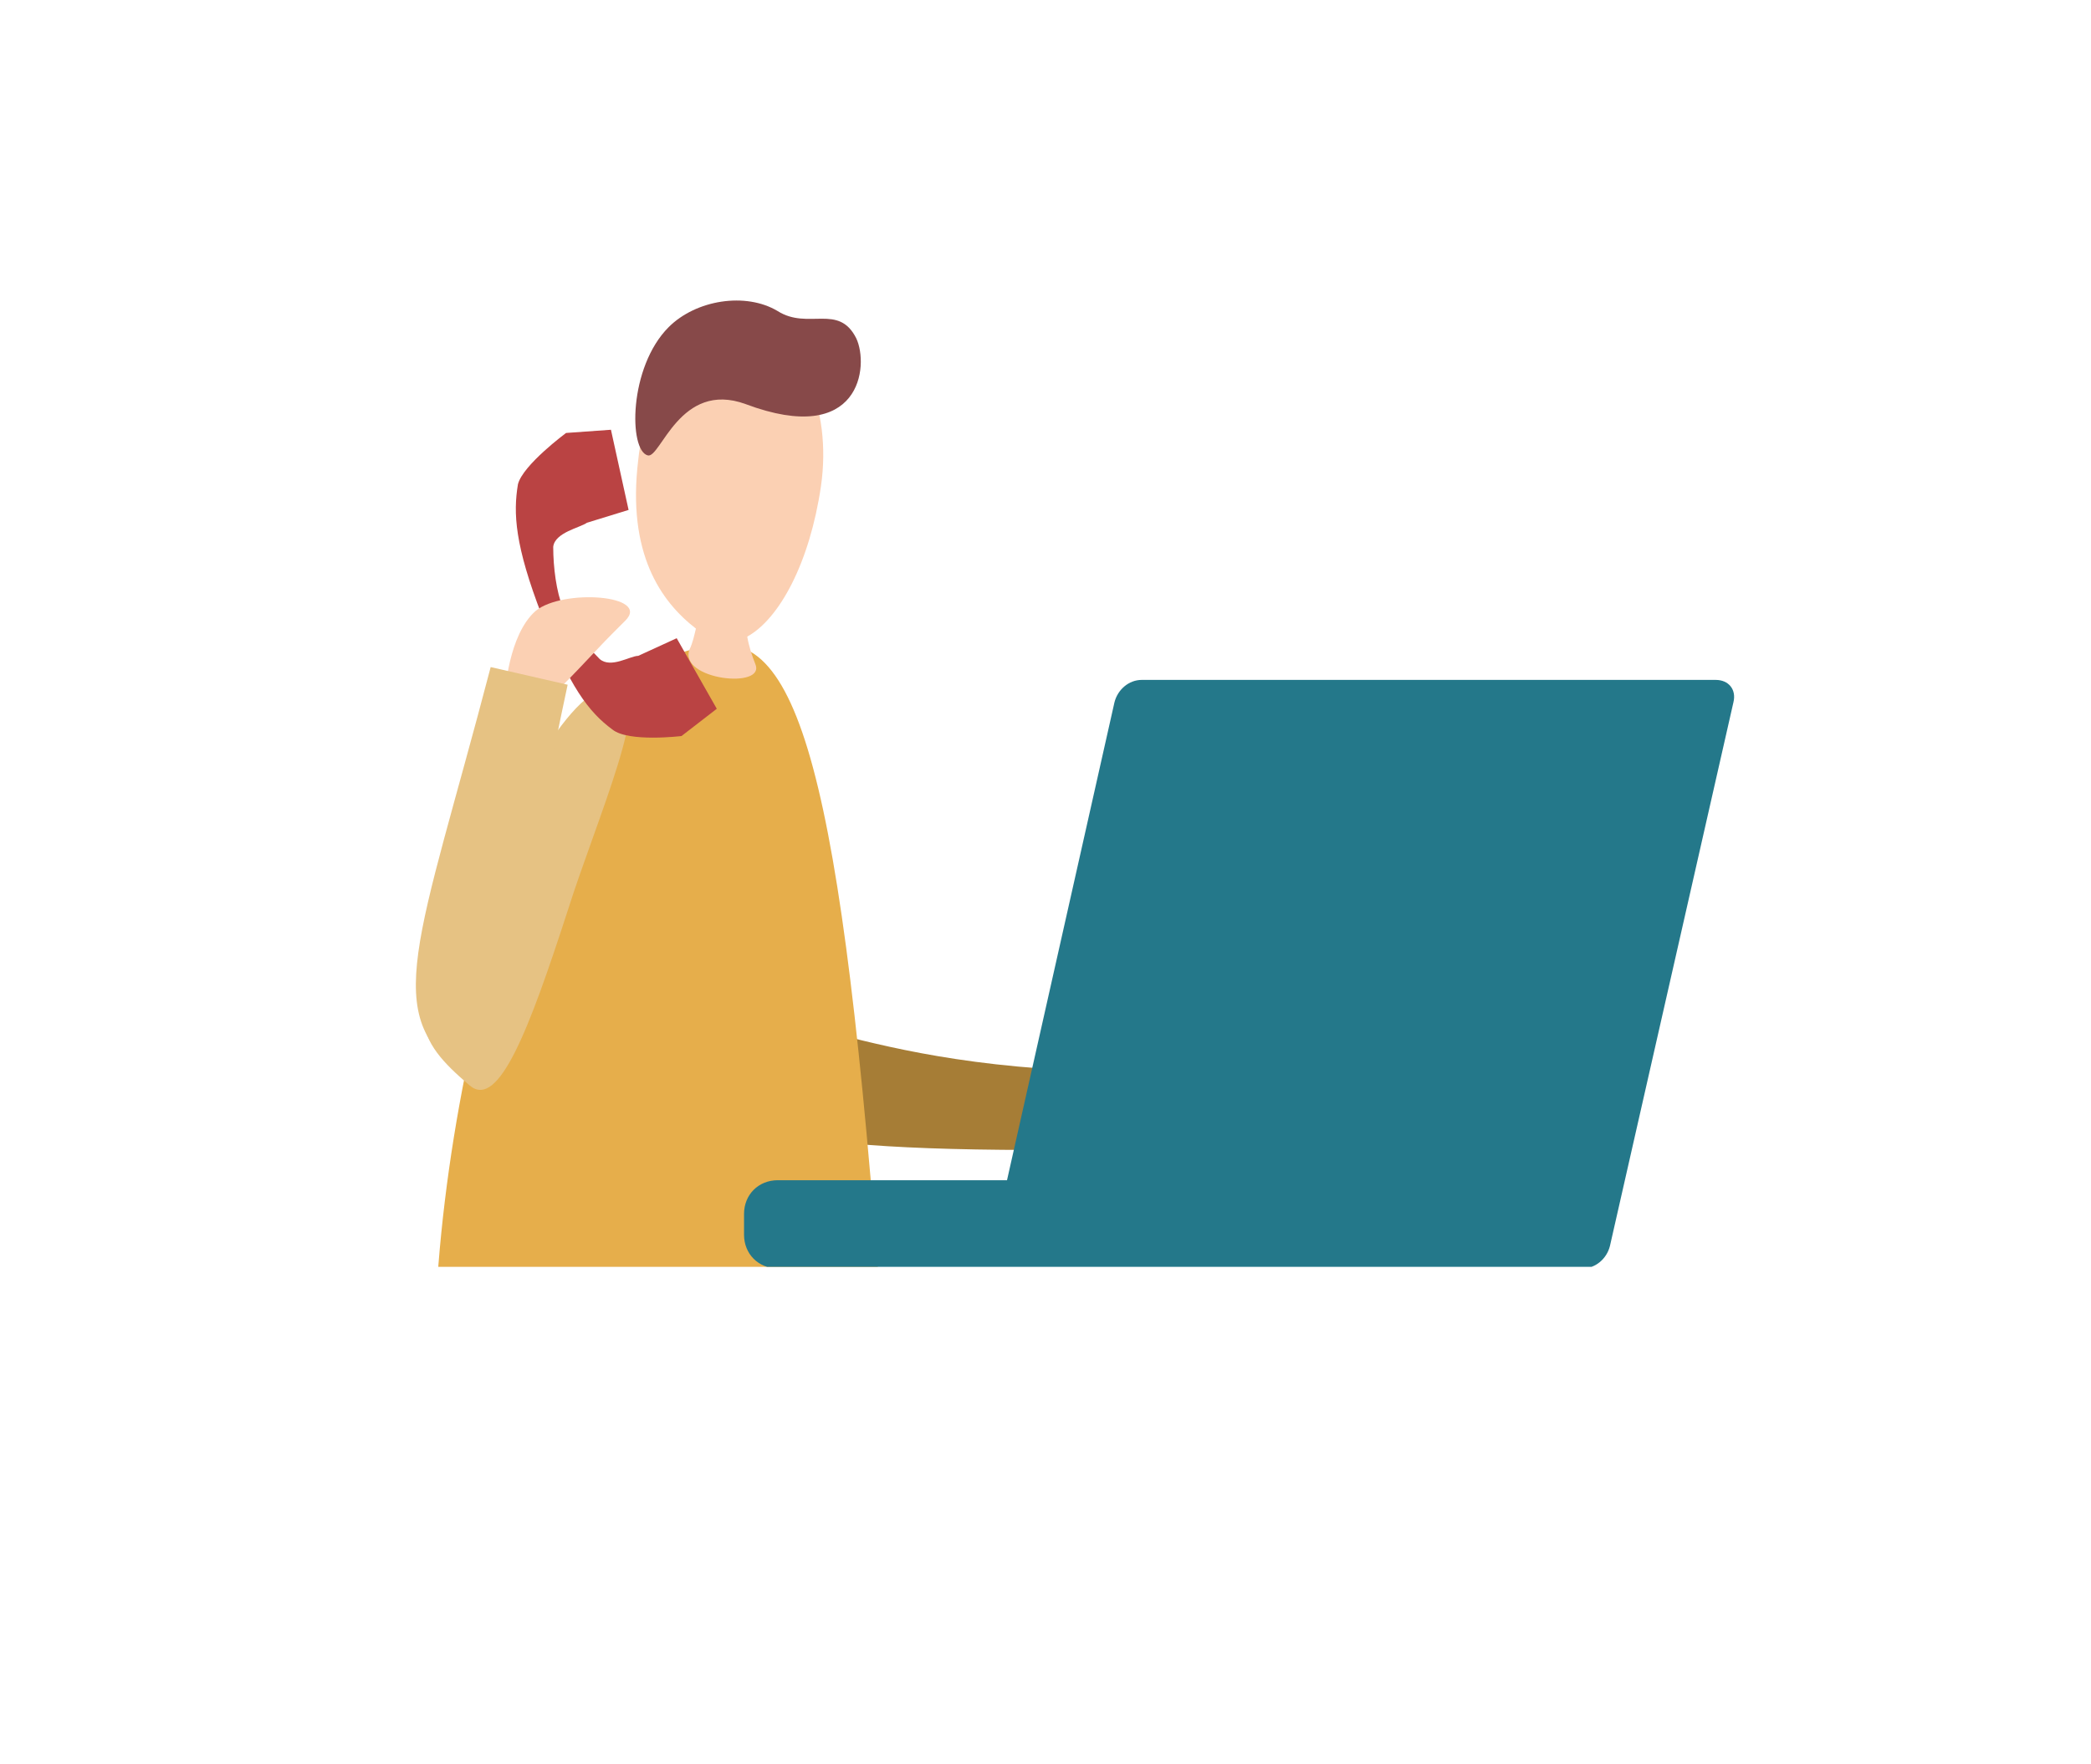 <svg xmlns="http://www.w3.org/2000/svg" xmlns:xlink="http://www.w3.org/1999/xlink" viewBox="0 0 130.4 110" style="enable-background:new 0 0 130.4 110" xml:space="preserve"><style>.st0{display:none}.st20,.st4{display:inline;fill:#373942}.st20{fill:#4b4c52}.st23,.st25,.st32{display:inline;fill:#9f7d3f}.st25,.st32{fill:#fcdbc5}.st32{fill:#e66c6c}.st50{fill:#fbd0b3}.st53{fill:#e6c283}</style><g id="_x2B_パソコン版"><g id="オブジェクト"><defs><path id="SVGID_00000062886996464559659010000016662573703970967706_" d="M10.3 12.5h109.5V79H10.3z"/></defs><clipPath id="SVGID_00000003806290182219684020000009943475754181669822_"><use xlink:href="#SVGID_00000062886996464559659010000016662573703970967706_" style="overflow:visible"/></clipPath><g style="clip-path:url(#SVGID_00000003806290182219684020000009943475754181669822_)"><path class="st50" d="M68.5 67.8s4.1-1.1 6.3-.7c2.2.3 7 4.8 4.6 4.7s-2.9-1.3-5.6-1.4-5.7.5-7 .4c-1.3-.2 1.7-3 1.7-3z"/><path d="M45.7 66.6c2.3-6 4.6-.4 22.4.2l-.1 4.9c-21.3.2-23.6-1.6-22.3-5.1z" style="fill:#a67d36"/><path d="M27.3 90.6C25.6 70.7 34.2 44 39.4 41.9c2.7-1.1 4.4-1.8 6-1.7 5.4.4 7.8 13.6 10.3 52.4.4 6.2-27.8 5.7-28.4-2z" style="fill:#e6ae4b"/><path class="st50" d="M46.8 20.5c-3.2-.5-6.5 3.2-7 8.2-.7 5.8 1.4 8.8 3.6 10.5-.1.4-.2.9-.4 1.3-.7 1.9 4.8 2.5 4.1.9-.2-.5-.4-1.1-.5-1.7 2-1.1 3.9-4.6 4.6-9.4.7-4.9-1.3-9.3-4.4-9.8z"/><path class="st53" d="M38.6 42.8c2.2.3-1.4 8.3-3.2 14-2.4 7.4-4.3 12.4-6.1 10.9-3.4-2.9-4.3-4.6-.4-11.7 3.2-5.9 6.6-13.6 9.7-13.2z"/><path d="M107 42.4H71.2c-.8 0-1.5.6-1.7 1.4l-6.7 29.8H48.5c-1.2 0-2.1.9-2.1 2.1V77c0 1.2.9 2.1 2.1 2.1H98.7c.8 0 1.5-.6 1.7-1.4l7.7-33.9c.2-.8-.3-1.4-1.1-1.4z" style="fill:#24788a"/><path d="m42.2 39.8-2.4 1.1c-.5 0-1.7.8-2.4.2-1-1-1.9-2.2-2.3-3.2-.4-1-.6-2.5-.6-3.8.1-.9 1.7-1.2 2.1-1.5l2.6-.8-1.1-5-2.8.2s-2.7 2-3 3.2c-.3 1.8-.2 3.8 1.5 8.2 1.7 4.4 2.9 6 4.4 7.1 1 .8 4.3.4 4.3.4l2.2-1.7-2.5-4.4z" style="fill:#ba4343"/><path class="st50" d="M31.5 43.2s.2-3.6 1.9-5.1c1.7-1.4 7.2-1 5.6.6s-1 1-2.9 3-1.9 1.8-2.8 2.7c-1 1-1.8-1.2-1.8-1.2z"/><path class="st53" d="M29 67c-5.4-3.6-2.9-8.2 1.6-25.4l4.8 1.1C30.9 63.6 32.1 69.1 29 67z"/><path d="M46.5 25.2c-4.1-1.5-5.3 3.4-6.1 3.2-1.2-.3-1.2-5.5 1.3-8 1.7-1.7 4.8-2.2 6.8-1 1.9 1.2 3.8-.5 4.9 1.7.8 1.7.3 6.8-6.9 4.1z" style="fill:#874949"/></g></g></g></svg>